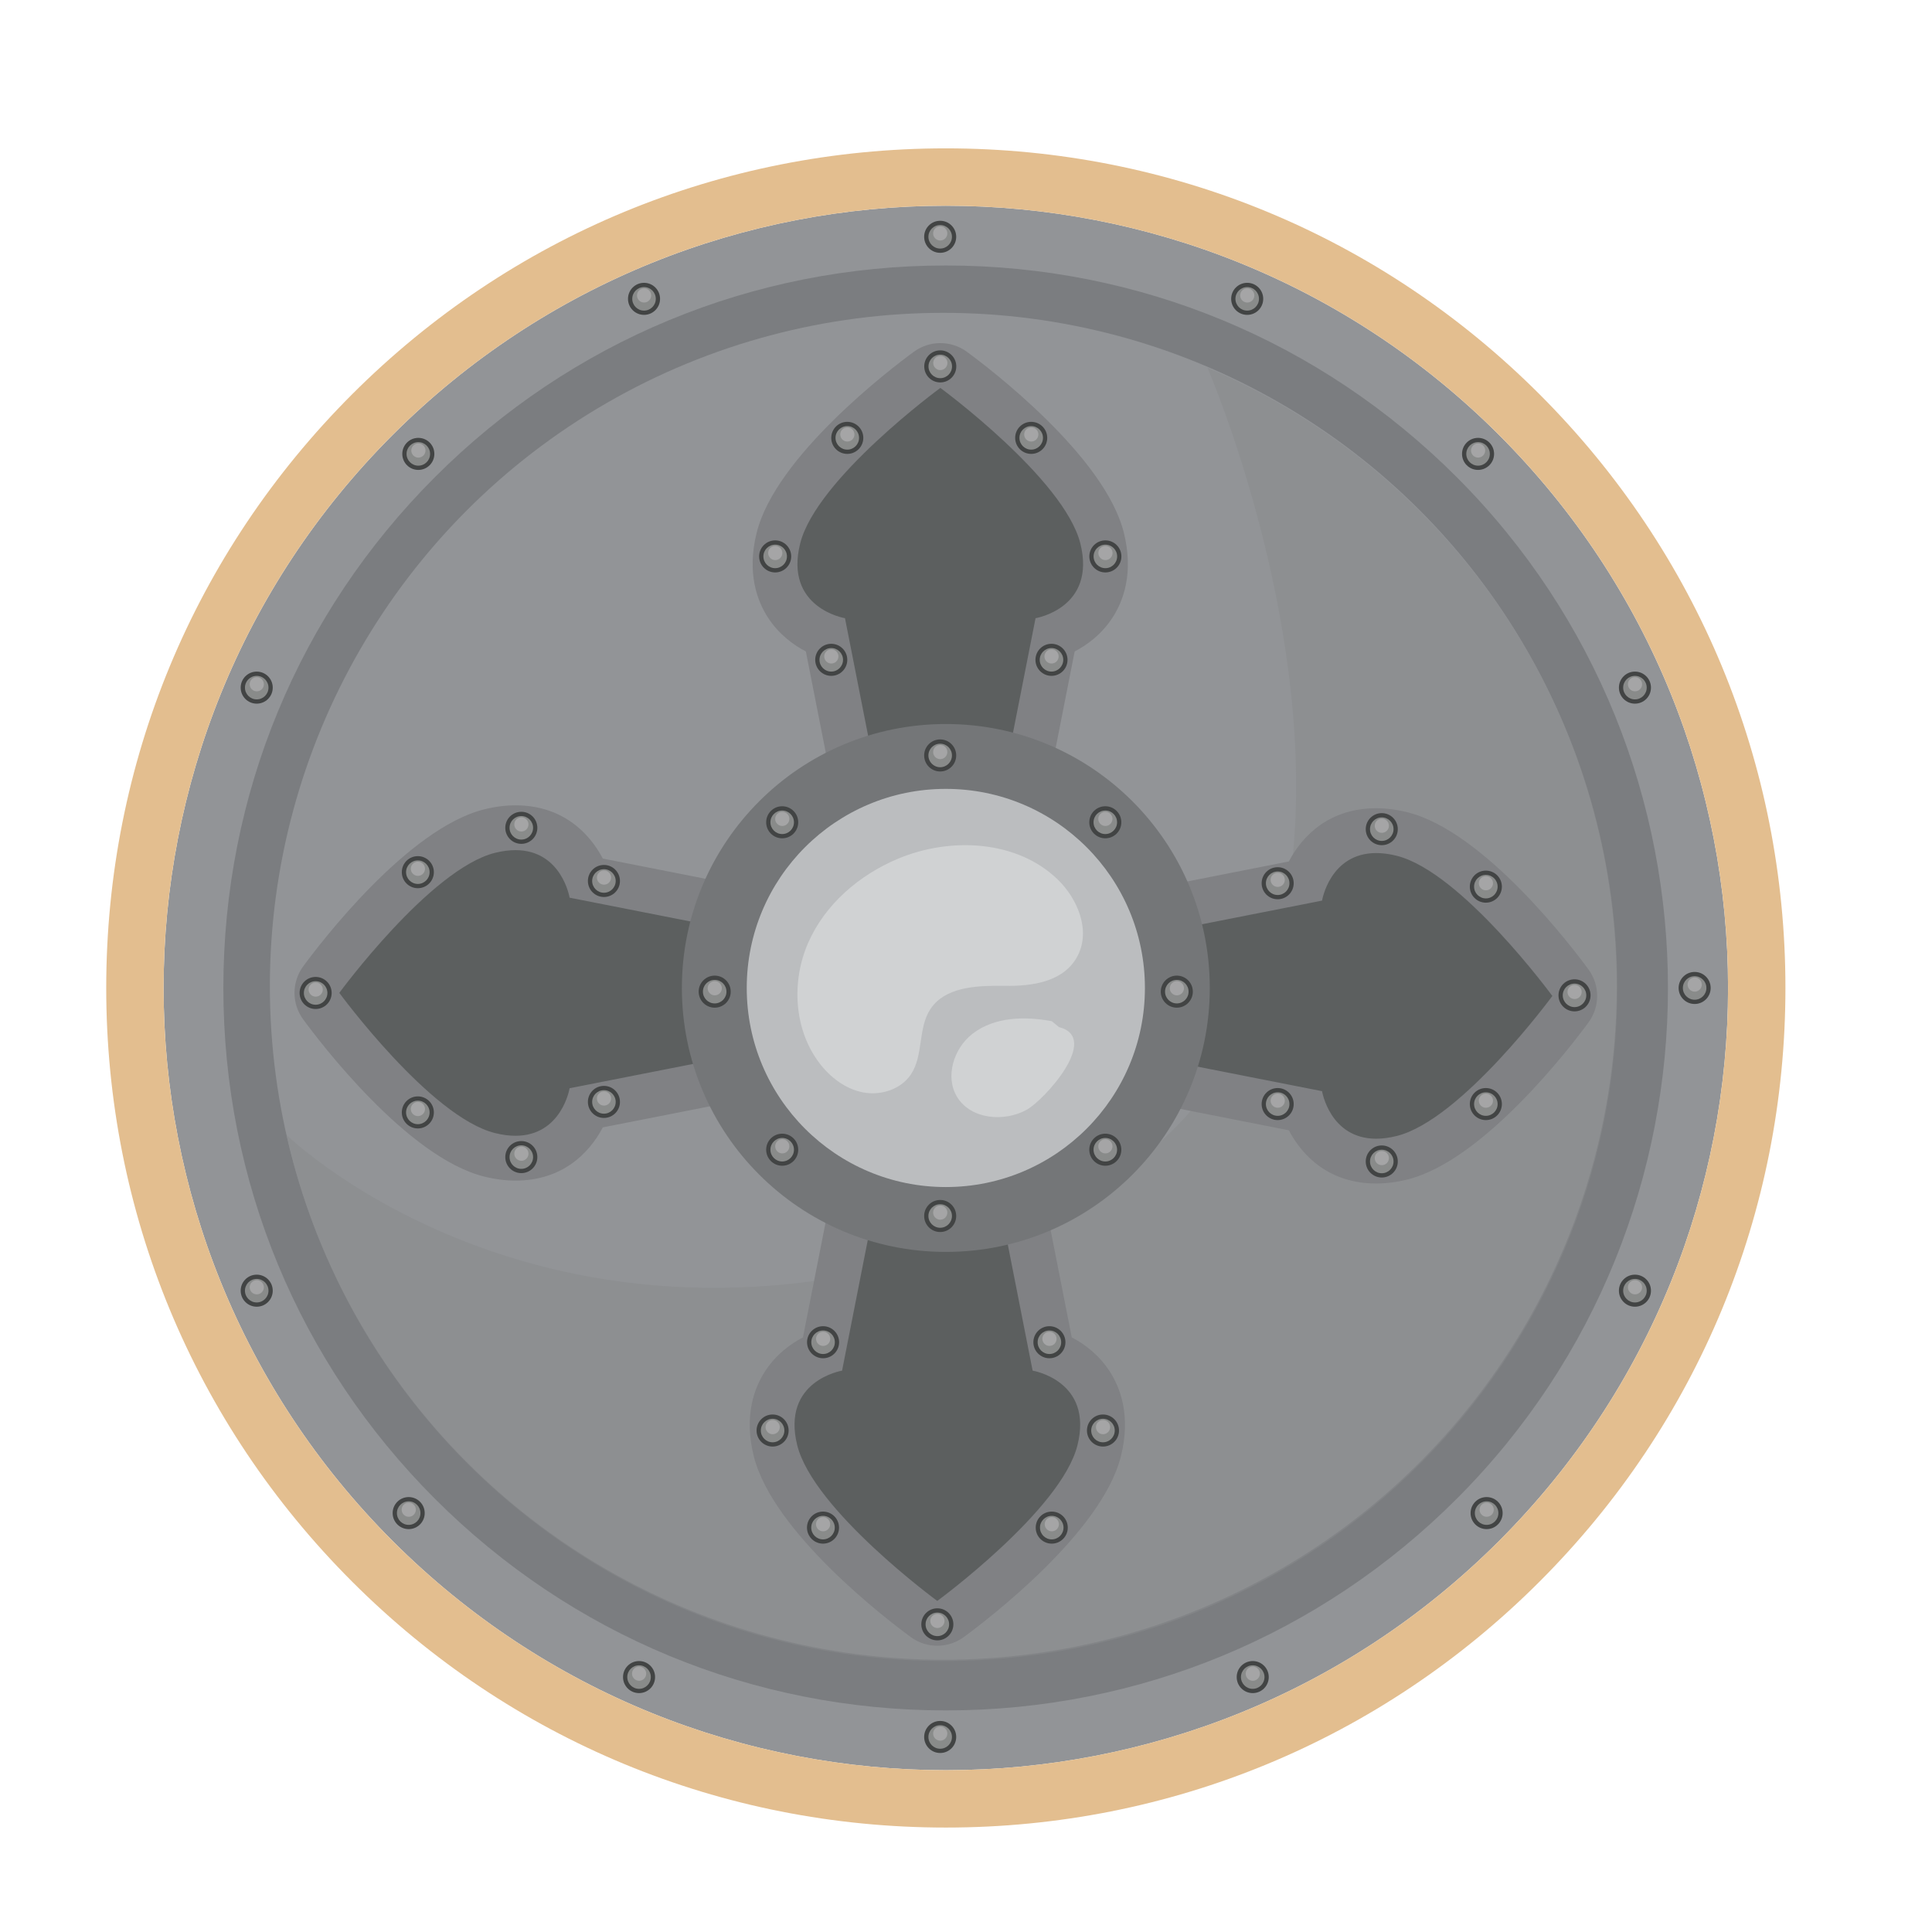 <?xml version="1.0" encoding="utf-8"?>
<!-- Generator: Adobe Illustrator 19.0.1, SVG Export Plug-In . SVG Version: 6.00 Build 0)  -->
<svg version="1.0" xmlns="http://www.w3.org/2000/svg" xmlns:xlink="http://www.w3.org/1999/xlink" x="0px" y="0px"
	 viewBox="0 0 250 250" enable-background="new 0 0 250 250" xml:space="preserve">
<g id="Слой_2">
</g>
<g id="Слой_1">
</g>
<g id="Слой_3">
	<g>
		<circle fill="#424444" cx="122.39" cy="127.842" r="2.146"/>
		<circle fill="#898B8A" cx="122.39" cy="127.842" r="1.576"/>
		<circle fill="#A5A5A6" cx="122.399" cy="127.386" r="0.95"/>
	</g>
	<g>
		<path fill="#7B7D80" d="M122.39,225.195c-26.004,0-50.451-10.127-68.839-28.514c-37.958-37.958-37.958-99.721,0-137.679
			C71.939,40.616,96.386,30.49,122.39,30.49s50.452,10.126,68.839,28.513c37.958,37.958,37.958,99.721,0,137.679
			C172.841,215.068,148.394,225.195,122.39,225.195z"/>
		<path fill="#929497" d="M122.39,34.354c24.971,0,48.448,9.724,66.106,27.382c36.45,36.45,36.45,95.76,0,132.211
			c-17.657,17.657-41.134,27.381-66.106,27.381s-48.448-9.724-66.105-27.381c-17.658-17.658-27.382-41.135-27.382-66.105
			s9.724-48.448,27.382-66.106S97.418,34.354,122.39,34.354 M122.39,26.623c-25.904,0-51.808,9.882-71.573,29.647
			c-39.528,39.528-39.528,103.616,0,143.144c19.764,19.765,45.668,29.647,71.573,29.647s51.808-9.882,71.573-29.647
			c39.528-39.528,39.528-103.616,0-143.144C174.198,36.506,148.294,26.623,122.39,26.623L122.39,26.623z"/>
	</g>
	<circle fill="#929497" cx="122.065" cy="127.624" r="87.144"/>
	<path opacity="0.54" fill="#8A8C8E" d="M156.245,47.584c0.025,0.056,37.288,85.812-22.611,110.414
		c-59.919,24.61-96.546-11.128-96.546-11.128l0,0c8.699,38.953,43.469,68.069,85.044,68.069c48.128,0,87.144-39.016,87.144-87.144
		C209.275,91.774,187.419,60.859,156.245,47.584z"/>
	<g>
		<circle fill="#424444" cx="211.561" cy="88.979" r="2.074"/>
		<circle fill="#898B8A" cx="211.561" cy="88.979" r="1.523"/>
		<circle fill="#A5A5A6" cx="211.569" cy="88.539" r="0.918"/>
	</g>
	<g>
		<circle fill="#424444" cx="121.659" cy="30.642" r="2.074"/>
		<circle fill="#898B8A" cx="121.659" cy="30.642" r="1.523"/>
		<circle fill="#A5A5A6" cx="121.667" cy="30.202" r="0.918"/>
	</g>
	<g>
		<circle fill="#424444" cx="121.659" cy="224.763" r="2.074"/>
		<circle fill="#898B8A" cx="121.659" cy="224.763" r="1.523"/>
		<circle fill="#A5A5A6" cx="121.667" cy="224.324" r="0.918"/>
	</g>
	<g>
		<circle fill="#424444" cx="219.286" cy="127.842" r="2.074"/>
		<circle fill="#898B8A" cx="219.286" cy="127.842" r="1.523"/>
		<circle fill="#A5A5A6" cx="219.294" cy="127.401" r="0.918"/>
	</g>
	<g>
		<circle fill="#424444" cx="52.883" cy="195.794" r="2.074"/>
		<circle fill="#898B8A" cx="52.883" cy="195.794" r="1.523"/>
		<circle fill="#A5A5A6" cx="52.891" cy="195.354" r="0.918"/>
	</g>
	<g>
		<circle fill="#424444" cx="192.367" cy="195.794" r="2.074"/>
		<circle fill="#898B8A" cx="192.367" cy="195.794" r="1.523"/>
		<circle fill="#A5A5A6" cx="192.375" cy="195.354" r="0.918"/>
	</g>
	<g>
		<circle fill="#424444" cx="191.26" cy="58.734" r="2.074"/>
		<circle fill="#898B8A" cx="191.26" cy="58.734" r="1.523"/>
		<circle fill="#A5A5A6" cx="191.267" cy="58.294" r="0.918"/>
	</g>
	<g>
		<circle fill="#424444" cx="161.387" cy="38.67" r="2.074"/>
		<circle fill="#898B8A" cx="161.387" cy="38.67" r="1.523"/>
		<circle fill="#A5A5A6" cx="161.396" cy="38.23" r="0.918"/>
	</g>
	<g>
		<circle fill="#424444" cx="83.337" cy="38.67" r="2.074"/>
		<circle fill="#898B8A" cx="83.337" cy="38.67" r="1.523"/>
		<circle fill="#A5A5A6" cx="83.346" cy="38.23" r="0.918"/>
	</g>
	<g>
		<circle fill="#424444" cx="33.219" cy="88.979" r="2.074"/>
		<circle fill="#898B8A" cx="33.219" cy="88.979" r="1.523"/>
		<circle fill="#A5A5A6" cx="33.227" cy="88.539" r="0.918"/>
	</g>
	<g>
		<circle fill="#424444" cx="33.219" cy="167.014" r="2.074"/>
		<circle fill="#898B8A" cx="33.219" cy="167.014" r="1.523"/>
		<circle fill="#A5A5A6" cx="33.227" cy="166.573" r="0.918"/>
	</g>
	<g>
		<circle fill="#424444" cx="211.561" cy="167.014" r="2.074"/>
		<circle fill="#898B8A" cx="211.561" cy="167.014" r="1.523"/>
		<circle fill="#A5A5A6" cx="211.569" cy="166.573" r="0.918"/>
	</g>
	<g>
		<circle fill="#424444" cx="82.693" cy="217.013" r="2.074"/>
		<circle fill="#898B8A" cx="82.693" cy="217.013" r="1.523"/>
		<circle fill="#A5A5A6" cx="82.701" cy="216.573" r="0.918"/>
	</g>
	<g>
		<circle fill="#424444" cx="162.102" cy="217.013" r="2.074"/>
		<circle fill="#898B8A" cx="162.102" cy="217.013" r="1.523"/>
		<circle fill="#A5A5A6" cx="162.111" cy="216.573" r="0.918"/>
	</g>
	<g>
		<circle fill="#424444" cx="54.131" cy="58.734" r="2.074"/>
		<circle fill="#898B8A" cx="54.131" cy="58.734" r="1.523"/>
		<circle fill="#A5A5A6" cx="54.14" cy="58.294" r="0.918"/>
	</g>
	<g>
		<g>
			<path fill="#5C5F5F" d="M113.69,104.979c-1.386,0-2.577-0.98-2.845-2.339l-4.012-20.368c-1.531-0.594-3.584-1.745-5.005-3.903
				c-1.579-2.401-1.95-5.342-1.1-8.742c2.283-9.129,17.51-20.503,19.238-21.77c0.51-0.374,1.112-0.561,1.714-0.561
				c0.603,0,1.205,0.188,1.716,0.562c1.726,1.267,16.932,12.641,19.214,21.768c0.851,3.4,0.48,6.341-1.1,8.743
				c-1.421,2.158-3.474,3.309-5.005,3.903l-4.012,20.368c-0.268,1.359-1.459,2.339-2.845,2.339H113.69z"/>
			<path fill="#808184" d="M121.681,50.195c0,0,16.023,11.758,18.117,20.134c2.094,8.376-5.799,9.665-5.799,9.665l-4.349,22.086
				h-15.961l-4.349-22.086c0,0-7.893-1.289-5.799-9.665C105.636,61.953,121.681,50.195,121.681,50.195 M121.681,44.397
				c-1.204,0-2.407,0.374-3.428,1.121c-2.962,2.17-17.86,13.499-20.337,23.405c-1.314,5.255,0.086,8.904,1.491,11.04
				c1.393,2.116,3.217,3.473,4.871,4.335L108,103.2c0.535,2.718,2.919,4.678,5.689,4.678h15.961c2.771,0,5.154-1.96,5.689-4.678
				l3.722-18.903c1.654-0.862,3.478-2.218,4.871-4.335c1.405-2.136,2.805-5.784,1.491-11.04
				c-2.476-9.905-17.354-21.232-20.312-23.403C124.091,44.771,122.886,44.397,121.681,44.397L121.681,44.397z"/>
		</g>
	</g>
	<g>
		<g>
			<path fill="#5C5F5F" d="M121.281,210.059c-0.603,0-1.205-0.188-1.715-0.562c-1.727-1.267-16.934-12.641-19.215-21.769
				c-0.851-3.4-0.479-6.341,1.1-8.743c1.421-2.158,3.474-3.309,5.005-3.903l4.011-20.368c0.268-1.359,1.459-2.339,2.845-2.339
				h15.961c1.386,0,2.577,0.98,2.845,2.339l4.011,20.368c1.531,0.594,3.584,1.745,5.005,3.903c1.579,2.401,1.95,5.343,1.1,8.743
				c-2.281,9.129-17.509,20.503-19.237,21.77C122.486,209.872,121.883,210.059,121.281,210.059z"/>
			<path fill="#808184" d="M129.273,155.275l4.349,22.086c0,0,7.893,1.289,5.799,9.664c-2.094,8.376-18.139,20.134-18.139,20.134
				s-16.023-11.758-18.117-20.134c-2.094-8.376,5.799-9.664,5.799-9.664l4.349-22.086H129.273 M129.273,149.477h-15.961
				c-2.771,0-5.154,1.96-5.689,4.678l-3.722,18.903c-1.654,0.862-3.478,2.218-4.871,4.335c-1.405,2.136-2.805,5.784-1.491,11.04
				c2.476,9.905,17.354,21.232,20.312,23.403c1.021,0.749,2.226,1.124,3.431,1.124c1.204,0,2.407-0.374,3.428-1.121
				c2.962-2.17,17.86-13.499,20.337-23.405c1.314-5.255-0.086-8.904-1.491-11.04c-1.393-2.116-3.217-3.473-4.871-4.335
				l-3.722-18.903C134.427,151.437,132.043,149.477,129.273,149.477L129.273,149.477z"/>
		</g>
	</g>
	<g>
		<g>
			<path fill="#5C5F5F" d="M178.077,150.247c-5.353,0-8.143-3.591-9.293-6.547l-20.356-4.008c-1.358-0.268-2.339-1.459-2.339-2.845
				v-15.961c0-1.385,0.98-2.577,2.339-2.845l20.355-4.008c1.15-2.957,3.94-6.548,9.295-6.548c1.063,0,2.195,0.148,3.363,0.44
				c9.129,2.283,20.502,17.51,21.77,19.238c0.748,1.021,0.747,2.409-0.001,3.429c-1.268,1.727-12.641,16.933-21.769,19.214
				C180.274,150.099,179.142,150.247,178.077,150.247L178.077,150.247z"/>
			<path fill="#808184" d="M178.078,110.385c0.796,0,1.68,0.108,2.661,0.354c8.376,2.094,20.134,18.139,20.134,18.139
				s-11.758,16.023-20.134,18.117c-0.981,0.245-1.865,0.354-2.661,0.354c-5.999,0-7.004-6.152-7.004-6.152l-22.086-4.349v-15.961
				l22.086-4.349C171.074,116.537,172.078,110.385,178.078,110.385 M178.078,104.586c-6.011,0-9.515,3.483-11.301,6.887
				l-18.909,3.723c-2.718,0.535-4.678,2.919-4.678,5.689v15.961c0,2.771,1.96,5.154,4.678,5.689l18.909,3.724
				c1.787,3.403,5.291,6.887,11.301,6.887c1.301,0,2.669-0.177,4.067-0.527c9.904-2.476,21.232-17.354,23.403-20.312
				c1.497-2.041,1.498-4.817,0.002-6.858c-2.17-2.962-13.499-17.861-23.405-20.337C180.747,104.763,179.379,104.586,178.078,104.586
				L178.078,104.586z"/>
		</g>
	</g>
	<g>
		<g>
			<path fill="#5C5F5F" d="M66.702,149.87c-1.064,0-2.195-0.148-3.363-0.44c-9.129-2.283-20.503-17.51-21.771-19.238
				c-0.748-1.021-0.747-2.409,0.001-3.429c1.268-1.727,12.642-16.933,21.77-19.214c1.168-0.292,2.3-0.44,3.363-0.44
				c5.354,0,8.144,3.591,9.294,6.548l20.356,4.008c1.358,0.268,2.339,1.459,2.339,2.845v15.96c0,1.385-0.98,2.577-2.339,2.845
				l-20.355,4.008C74.847,146.279,72.057,149.87,66.702,149.87L66.702,149.87z"/>
			<path fill="#808184" d="M66.702,110.007c5.999,0,7.004,6.152,7.004,6.152l22.086,4.349v15.961l-22.086,4.349
				c0,0-1.003,6.152-7.004,6.152c-0.796,0-1.68-0.108-2.661-0.354c-8.376-2.094-20.134-18.139-20.134-18.139
				s11.758-16.023,20.134-18.117C65.023,110.116,65.907,110.007,66.702,110.007 M66.702,104.209c-1.301,0-2.669,0.177-4.067,0.527
				c-9.904,2.476-21.233,17.354-23.403,20.312c-1.497,2.041-1.498,4.817-0.002,6.858c2.17,2.962,13.499,17.861,23.405,20.337
				c1.398,0.349,2.766,0.527,4.067,0.527c6.011,0,9.515-3.483,11.301-6.887l18.909-3.723c2.718-0.535,4.678-2.919,4.678-5.689
				v-15.961c0-2.771-1.96-5.154-4.678-5.689l-18.909-3.723C76.216,107.692,72.712,104.209,66.702,104.209L66.702,104.209z"/>
		</g>
	</g>
	<g>
		<circle fill="#747678" cx="122.39" cy="127.842" r="34.155"/>
		<circle fill="#BBBDBF" cx="122.39" cy="127.842" r="25.762"/>
		<g>
			<circle fill="#424444" cx="121.659" cy="97.755" r="2.074"/>
			<circle fill="#898B8A" cx="121.659" cy="97.755" r="1.523"/>
			<circle fill="#A5A5A6" cx="121.667" cy="97.314" r="0.918"/>
		</g>
		<g>
			<circle fill="#424444" cx="92.481" cy="128.319" r="2.074"/>
			<circle fill="#898B8A" cx="92.481" cy="128.319" r="1.523"/>
			<circle fill="#A5A5A6" cx="92.489" cy="127.879" r="0.918"/>
		</g>
		<g>
			<circle fill="#424444" cx="152.279" cy="128.319" r="2.074"/>
			<circle fill="#898B8A" cx="152.279" cy="128.319" r="1.523"/>
			<circle fill="#A5A5A6" cx="152.288" cy="127.879" r="0.918"/>
		</g>
		<g>
			<circle fill="#424444" cx="143.027" cy="106.403" r="2.074"/>
			<circle fill="#898B8A" cx="143.027" cy="106.403" r="1.523"/>
			<circle fill="#A5A5A6" cx="143.035" cy="105.963" r="0.918"/>
		</g>
		<g>
			<circle fill="#424444" cx="101.216" cy="106.403" r="2.074"/>
			<circle fill="#898B8A" cx="101.216" cy="106.403" r="1.523"/>
			<circle fill="#A5A5A6" cx="101.225" cy="105.963" r="0.918"/>
		</g>
		<g>
			<circle fill="#424444" cx="143.027" cy="148.772" r="2.074"/>
			<circle fill="#898B8A" cx="143.027" cy="148.772" r="1.523"/>
			<circle fill="#A5A5A6" cx="143.035" cy="148.332" r="0.918"/>
		</g>
		<g>
			<circle fill="#424444" cx="101.216" cy="148.772" r="2.074"/>
			<circle fill="#898B8A" cx="101.216" cy="148.772" r="1.523"/>
			<circle fill="#A5A5A6" cx="101.225" cy="148.332" r="0.918"/>
		</g>
		<g>
			<circle fill="#424444" cx="121.659" cy="157.349" r="2.074"/>
			<circle fill="#898B8A" cx="121.659" cy="157.349" r="1.523"/>
			<circle fill="#A5A5A6" cx="121.667" cy="156.909" r="0.918"/>
		</g>
		<path fill="#D0D2D3" d="M120.808,130.029c-0.151,0.175-0.293,0.362-0.424,0.563c-1.616,2.469-0.874,5.95-2.498,8.415
			c-1.287,1.953-3.891,2.787-6.189,2.352c-2.298-0.435-4.282-1.963-5.691-3.83c-3.279-4.343-3.615-10.52-1.438-15.508
			c2.176-4.988,6.604-8.795,11.623-10.898c6.795-2.847,15.4-2.433,20.69,2.695c2.492,2.416,4.284,6.48,2.584,9.826
			c-1.748,3.441-5.952,3.976-9.403,3.925C126.764,127.521,122.888,127.618,120.808,130.029z"/>
		<path fill="#D0D2D3" d="M136.104,132.142c-3.437-0.635-7.39-0.602-10.272,1.637c-2.426,1.885-3.584,5.561-1.976,8.178
			c1.768,2.879,6.075,3.278,9.025,1.63c2.219-1.24,9.611-9.309,4.143-10.684"/>
	</g>
	<g>
		<g>
			<circle fill="#424444" cx="121.67" cy="47.412" r="2.074"/>
			<circle fill="#898B8A" cx="121.67" cy="47.412" r="1.523"/>
			<circle fill="#A5A5A6" cx="121.678" cy="46.971" r="0.918"/>
		</g>
		<g>
			<circle fill="#424444" cx="109.638" cy="56.66" r="2.074"/>
			<circle fill="#898B8A" cx="109.638" cy="56.66" r="1.523"/>
			<circle fill="#A5A5A6" cx="109.647" cy="56.219" r="0.918"/>
		</g>
		<g>
			<circle fill="#424444" cx="133.437" cy="56.66" r="2.074"/>
			<circle fill="#898B8A" cx="133.437" cy="56.66" r="1.523"/>
			<circle fill="#A5A5A6" cx="133.446" cy="56.219" r="0.918"/>
		</g>
		<g>
			<circle fill="#424444" cx="143.035" cy="71.999" r="2.074"/>
			<circle fill="#898B8A" cx="143.035" cy="71.999" r="1.523"/>
			<circle fill="#A5A5A6" cx="143.044" cy="71.558" r="0.918"/>
		</g>
		<g>
			<circle fill="#424444" cx="100.307" cy="71.999" r="2.074"/>
			<circle fill="#898B8A" cx="100.307" cy="71.999" r="1.523"/>
			<circle fill="#A5A5A6" cx="100.316" cy="71.558" r="0.918"/>
		</g>
		<g>
			<circle fill="#424444" cx="107.564" cy="85.381" r="2.074"/>
			<circle fill="#898B8A" cx="107.564" cy="85.381" r="1.523"/>
			<circle fill="#A5A5A6" cx="107.573" cy="84.941" r="0.918"/>
		</g>
		<g>
			<circle fill="#424444" cx="136.062" cy="85.381" r="2.074"/>
			<circle fill="#898B8A" cx="136.062" cy="85.381" r="1.523"/>
			<circle fill="#A5A5A6" cx="136.07" cy="84.941" r="0.918"/>
		</g>
	</g>
	<g>
		<circle fill="#424444" cx="121.292" cy="210.189" r="2.074"/>
		<circle fill="#898B8A" cx="121.292" cy="210.189" r="1.523"/>
		<circle fill="#A5A5A6" cx="121.301" cy="209.748" r="0.918"/>
	</g>
	<g>
		<circle fill="#424444" cx="142.725" cy="185.11" r="2.074"/>
		<circle fill="#898B8A" cx="142.725" cy="185.11" r="1.523"/>
		<circle fill="#A5A5A6" cx="142.733" cy="184.669" r="0.918"/>
	</g>
	<g>
		<circle fill="#424444" cx="135.793" cy="173.684" r="2.074"/>
		<circle fill="#898B8A" cx="135.793" cy="173.684" r="1.523"/>
		<circle fill="#A5A5A6" cx="135.801" cy="173.243" r="0.918"/>
	</g>
	<g>
		<circle fill="#424444" cx="106.506" cy="173.684" r="2.074"/>
		<circle fill="#898B8A" cx="106.506" cy="173.684" r="1.523"/>
		<circle fill="#A5A5A6" cx="106.515" cy="173.243" r="0.918"/>
	</g>
	<g>
		<circle fill="#424444" cx="99.974" cy="185.11" r="2.074"/>
		<circle fill="#898B8A" cx="99.974" cy="185.11" r="1.523"/>
		<circle fill="#A5A5A6" cx="99.983" cy="184.669" r="0.918"/>
	</g>
	<g>
		<circle fill="#424444" cx="106.497" cy="197.673" r="2.074"/>
		<circle fill="#898B8A" cx="106.497" cy="197.673" r="1.523"/>
		<circle fill="#A5A5A6" cx="106.506" cy="197.233" r="0.918"/>
	</g>
	<g>
		<circle fill="#424444" cx="136.095" cy="197.673" r="2.074"/>
		<circle fill="#898B8A" cx="136.095" cy="197.673" r="1.523"/>
		<circle fill="#A5A5A6" cx="136.103" cy="197.233" r="0.918"/>
	</g>
	<g>
		<circle fill="#424444" cx="203.743" cy="128.797" r="2.074"/>
		<circle fill="#898B8A" cx="203.743" cy="128.797" r="1.523"/>
		<circle fill="#A5A5A6" cx="203.751" cy="128.356" r="0.918"/>
	</g>
	<g>
		<circle fill="#424444" cx="178.8" cy="107.292" r="2.074"/>
		<circle fill="#898B8A" cx="178.8" cy="107.292" r="1.523"/>
		<circle fill="#A5A5A6" cx="178.807" cy="106.851" r="0.918"/>
	</g>
	<g>
		<circle fill="#424444" cx="178.8" cy="150.295" r="2.074"/>
		<circle fill="#898B8A" cx="178.8" cy="150.295" r="1.523"/>
		<circle fill="#A5A5A6" cx="178.807" cy="149.855" r="0.918"/>
	</g>
	<g>
		<circle fill="#424444" cx="192.269" cy="142.866" r="2.074"/>
		<circle fill="#898B8A" cx="192.269" cy="142.866" r="1.523"/>
		<circle fill="#A5A5A6" cx="192.277" cy="142.425" r="0.918"/>
	</g>
	<g>
		<circle fill="#424444" cx="192.269" cy="114.731" r="2.074"/>
		<circle fill="#898B8A" cx="192.269" cy="114.731" r="1.523"/>
		<circle fill="#A5A5A6" cx="192.277" cy="114.29" r="0.918"/>
	</g>
	<g>
		<circle fill="#424444" cx="165.33" cy="114.29" r="2.074"/>
		<circle fill="#898B8A" cx="165.33" cy="114.29" r="1.523"/>
		<circle fill="#A5A5A6" cx="165.337" cy="113.849" r="0.918"/>
	</g>
	<g>
		<circle fill="#424444" cx="165.33" cy="142.866" r="2.074"/>
		<circle fill="#898B8A" cx="165.33" cy="142.866" r="1.523"/>
		<circle fill="#A5A5A6" cx="165.337" cy="142.425" r="0.918"/>
	</g>
	<g>
		<circle fill="#424444" cx="40.843" cy="128.489" r="2.074"/>
		<circle fill="#898B8A" cx="40.843" cy="128.489" r="1.523"/>
		<circle fill="#A5A5A6" cx="40.852" cy="128.048" r="0.918"/>
	</g>
	<g>
		<circle fill="#424444" cx="67.458" cy="107.119" r="2.074"/>
		<circle fill="#898B8A" cx="67.458" cy="107.119" r="1.523"/>
		<circle fill="#A5A5A6" cx="67.467" cy="106.678" r="0.918"/>
	</g>
	<g>
		<circle fill="#424444" cx="67.458" cy="149.727" r="2.074"/>
		<circle fill="#898B8A" cx="67.458" cy="149.727" r="1.523"/>
		<circle fill="#A5A5A6" cx="67.467" cy="149.286" r="0.918"/>
	</g>
	<g>
		<circle fill="#424444" cx="54.068" cy="143.946" r="2.074"/>
		<circle fill="#898B8A" cx="54.068" cy="143.946" r="1.523"/>
		<circle fill="#A5A5A6" cx="54.077" cy="143.505" r="0.918"/>
	</g>
	<g>
		<circle fill="#424444" cx="54.068" cy="112.858" r="2.074"/>
		<circle fill="#898B8A" cx="54.068" cy="112.858" r="1.523"/>
		<circle fill="#A5A5A6" cx="54.077" cy="112.418" r="0.918"/>
	</g>
	<g>
		<circle fill="#424444" cx="78.148" cy="142.587" r="2.074"/>
		<circle fill="#898B8A" cx="78.148" cy="142.587" r="1.523"/>
		<circle fill="#A5A5A6" cx="78.157" cy="142.146" r="0.918"/>
	</g>
	<g>
		<circle fill="#424444" cx="78.148" cy="113.998" r="2.074"/>
		<circle fill="#898B8A" cx="78.148" cy="113.998" r="1.523"/>
		<circle fill="#A5A5A6" cx="78.157" cy="113.558" r="0.918"/>
	</g>
	<g>
		<path fill="#E3BE8F" d="M122.39,26.623c25.904,0,51.808,9.883,71.573,29.646c39.528,39.528,39.528,103.616,0,143.144
			c-19.765,19.765-45.668,29.646-71.573,29.646s-51.809-9.882-71.573-29.646c-39.528-39.528-39.528-103.616,0-143.144
			C70.582,36.505,96.487,26.623,122.39,26.623 M122.39,19.197c-29.02,0-56.303,11.301-76.823,31.821
			c-20.52,20.52-31.821,47.803-31.821,76.823s11.301,56.303,31.821,76.823c20.519,20.52,47.802,31.821,76.823,31.821
			c29.02,0,56.303-11.301,76.823-31.821c20.52-20.52,31.821-47.803,31.821-76.823s-11.301-56.302-31.821-76.823
			C178.692,30.498,151.409,19.197,122.39,19.197L122.39,19.197z"/>
	</g>
</g>
</svg>
